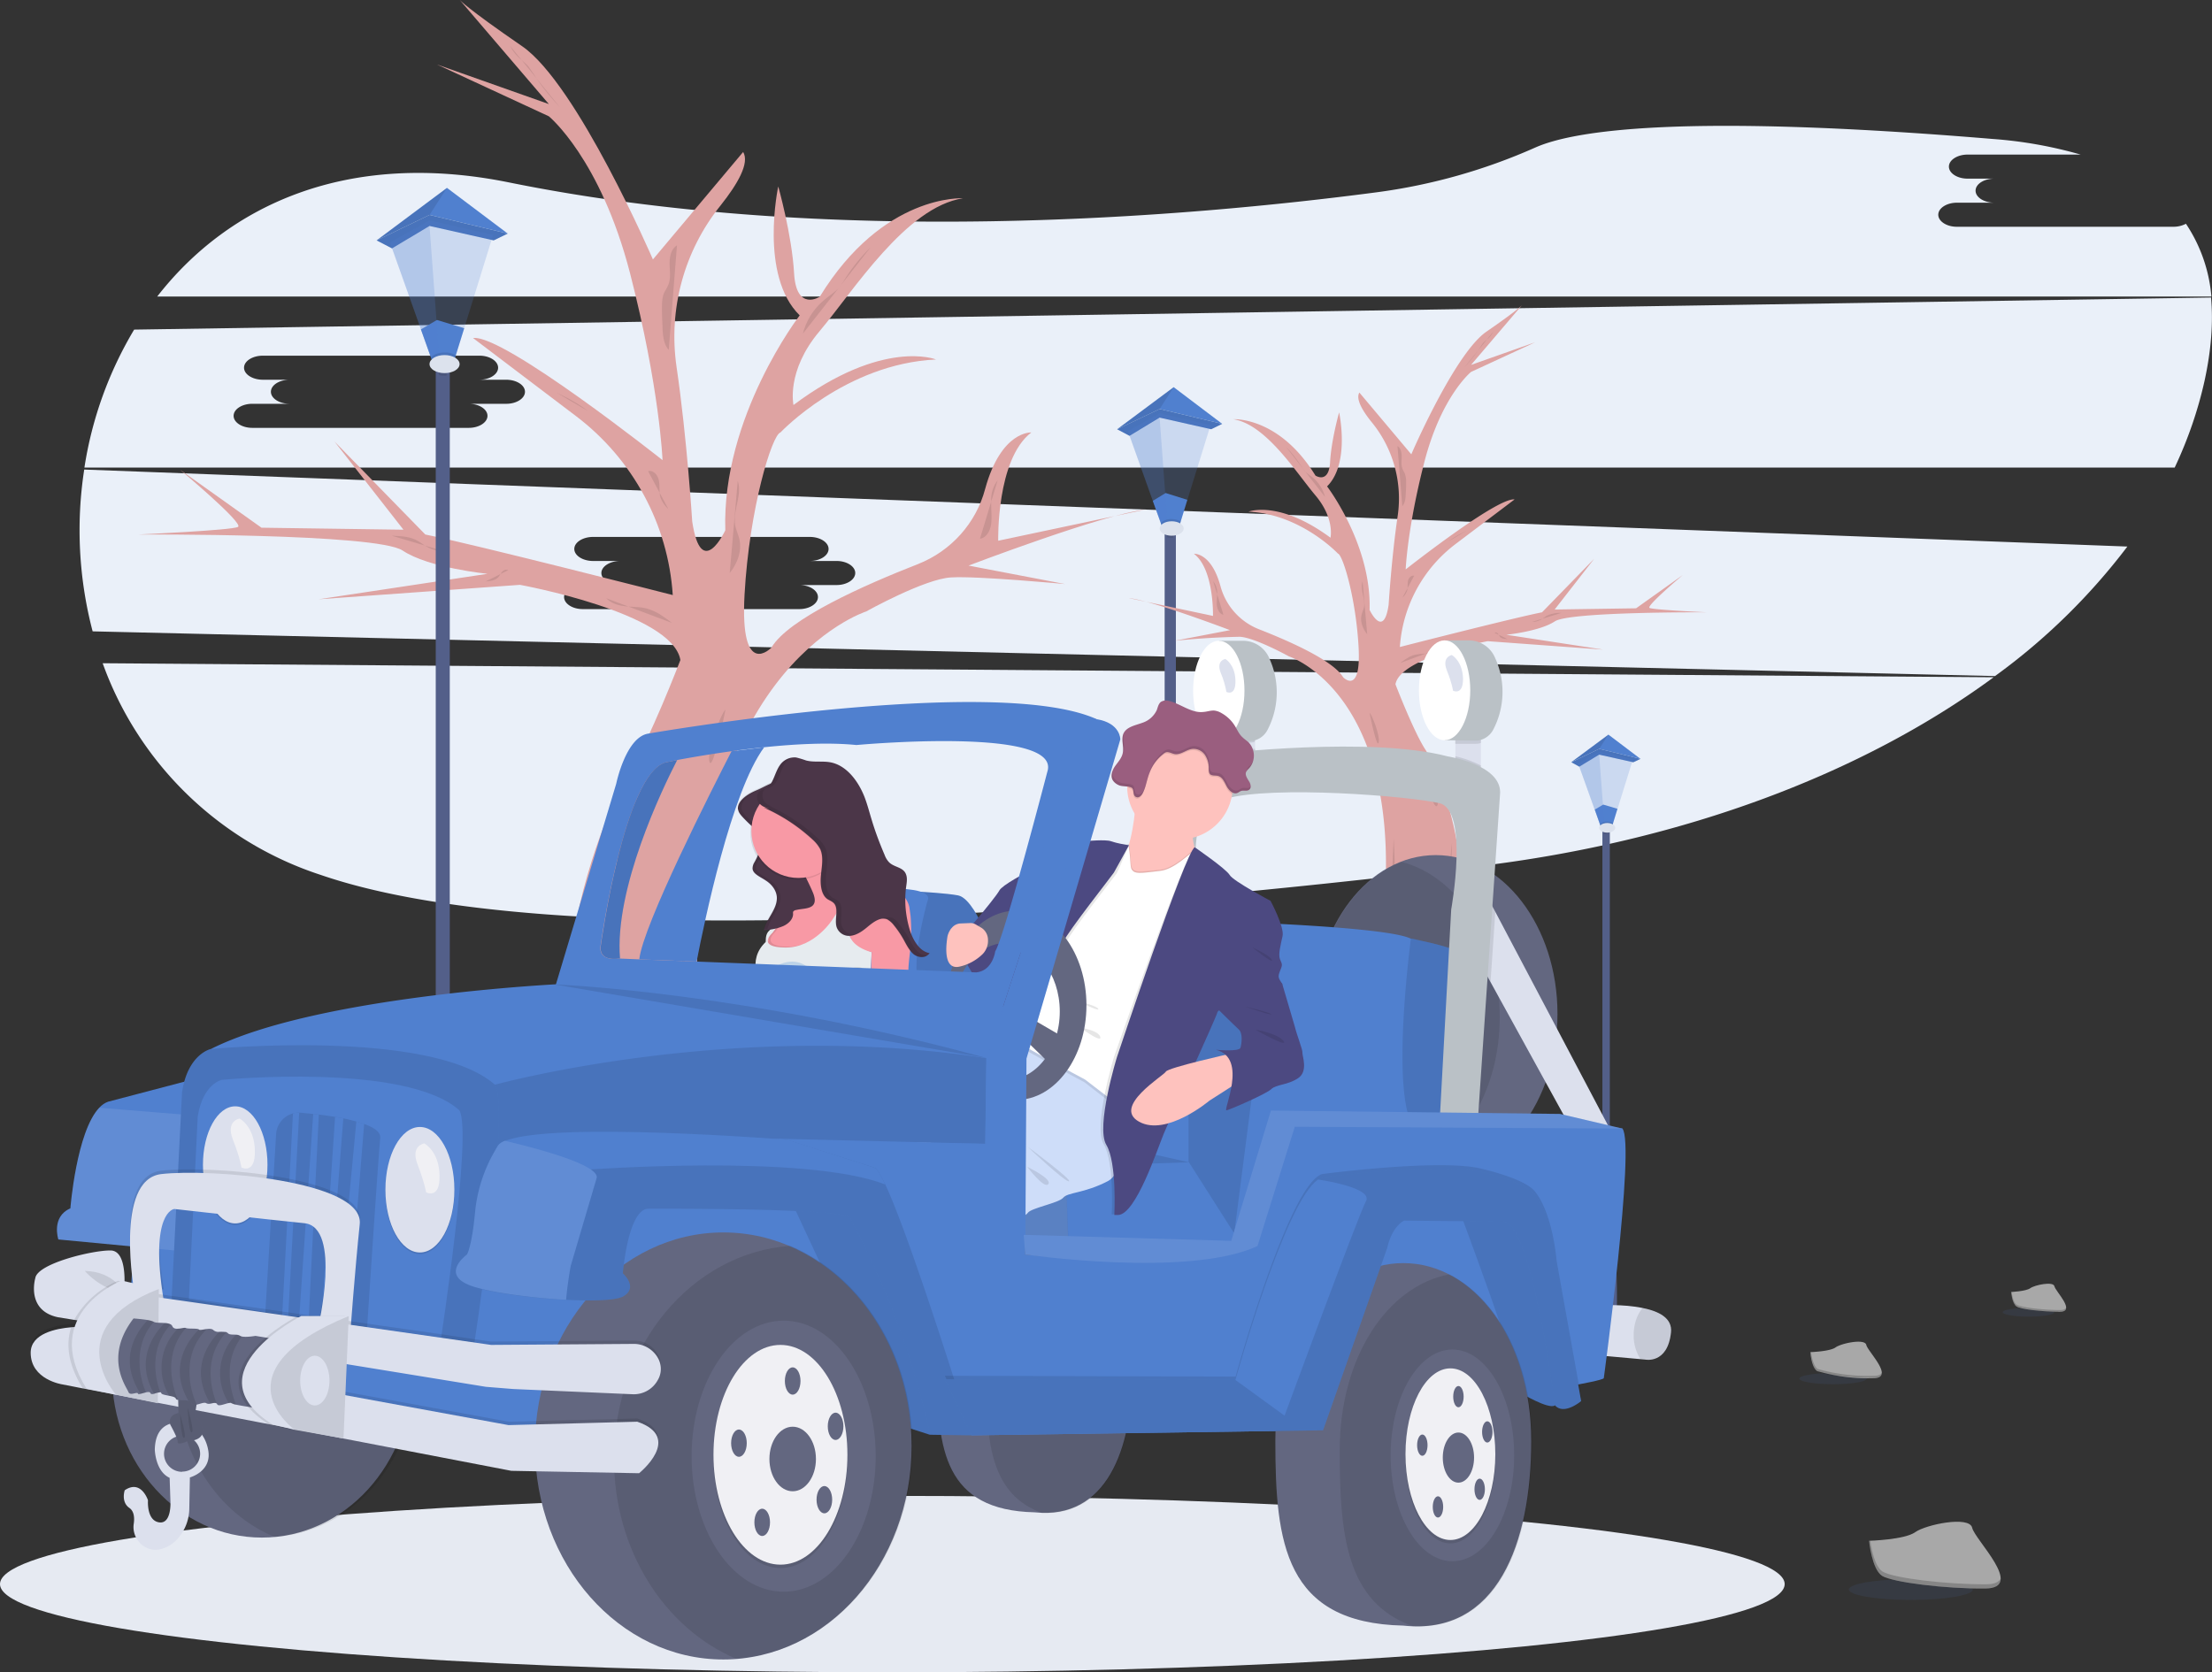 <!--Generator: Adobe Illustrator 16.0.0, SVG Export Plug-In . SVG Version: 6.00 Build 0)--><svg version="1.1" xmlns="http://www.w3.org/2000/svg" x="0" y="0" width="1103.1" height="834.1" viewBox="1023.2 770.6 1103.1 834.1" xml:space="preserve"><rect x="1023.2" y="770.6" width="1103.1" height="834.1" fill="#333333" stroke="none"/><path fill="#EAF0F9" d="M1074.4 1101.4a172.3 172.3 0 0 0 108.8 105.6c117 40.2 380.8 19.5 577.7-4.4 102-12.3 191.4-46.3 256.5-94.2l-943-7zM2107 883.7h-108c-5 0-9.2-2.7-9.2-6s4.2-6 9.3-6h18.7c-5.2 0-9.4-2.7-9.4-6s4.2-6 9.4-6h-13.4c-5.1 0-9.3-2.7-9.3-6s4.2-6 9.3-6h56.4a215 215 0 0 0-44-7.8c-153.8-12.8-208.7-4.3-228 4.3a287 287 0 0 1-79 22.3c-95 12.5-272.4 27.7-433.2-5-80-16.1-139.4 11.2-175 57H2126a76.9 76.9 0 0 0-12.7-36.3c-1.9 1-4 1.5-6.1 1.5zM1065.2 1004.8a198.5 198.5 0 0 0 4.2 80.7l948.7 22.3a314.2 314.2 0 0 0 66-64.6l-1018.9-38.4zm375.3 57.6h-18.7c5.1 0 9.3 2.7 9.3 6s-4.2 6-9.3 6h-108c-5.1 0-9.3-2.7-9.3-6s4.2-6 9.3-6h18.7c-5.1 0-9.4-2.7-9.4-6s4.3-6 9.4-6H1319c-5.2 0-9.4-2.7-9.4-6s4.2-6 9.4-6h108c5.2 0 9.4 2.7 9.4 6s-4.2 6-9.4 6h13.4c5.1 0 9.3 2.7 9.3 6s-4.2 6-9.3 6zM2126 919L1090.1 935a190.4 190.4 0 0 0-24.8 68.8h1042.4c6.6-14 11.7-28.7 15-43.8 3.1-14.4 4.3-28.3 3.1-41.2zm-850.3 53H1257c5.1 0 9.3 2.7 9.3 6s-4.2 6-9.3 6h-108c-5.1 0-9.3-2.7-9.3-6s4.2-6 9.3-6h18.7c-5.2 0-9.4-2.7-9.4-6s4.2-6 9.4-6h-13.4c-5.2 0-9.4-2.7-9.4-6s4.2-6 9.4-6h108c5.1 0 9.3 2.7 9.3 6s-4.2 6-9.3 6h13.3c5.2 0 9.4 2.7 9.4 6s-4.2 6-9.3 6z"/><path fill="#535F89" d="M1604 1034.2h5.6v307.1h-5.6z"/><path fill="#535F89" d="M1614.8 1398.7c-5.2 4-12.6 4-17.8 0-2.5-16.5 3.8-48.8 5.3-56l.3-1.5h7.2c.5.5.9 1 1.1 1.7 5 10.5 4 55.8 4 55.8z"/><path opacity=".1" d="M1608.3 1334.6v6.6h-3v-6.6a8.7 8.7 0 0 1 3 0zM1610.9 1342.9c-1.3.7-2.7 1-4.1 1-1.6 0-3.1-.4-4.5-1.2l.3-1.4h7.2c.5.4.8 1 1 1.6z"/><ellipse fill="#DCE2ED" cx="1606.8" cy="1339.2" rx="6" ry="3.6"/><path fill="#5080CF" d="M1580.3 984.7l21.2-10.1 31.2 7.4-24.2-18.3z"/><path fill="#5080CF" d="M1586.5 988l-6.2-3.3 21.2-10.1 31.2 7.4-5.5 2.7-25.7-5.8z"/><path opacity=".1" d="M1586.5 988l-6.2-3.3 21.2-10.1 31.2 7.4-5.5 2.7-25.7-5.8z"/><path opacity=".2" fill="#5080CF" d="M1585.7 985.6l17 47.7h8.5l15.7-50.7-25.4-5.9z"/><path fill="#5080CF" d="M1615.3 1019.9l-3.3 10.8-.8 2.6h-8.5l-.6-1.8-4-11.1 6.4-3.9z"/><path opacity=".2" fill="#5080CF" d="M1601.5 979l4 54.3h-2.8l-16.2-45.3z"/><path opacity=".1" d="M1608.5 963.7l-7 10.9-21.2 10.1zM1612 1030.7l-.8 2.6h-8.5l-.6-1.8a7 7 0 0 1 5.4-2c1.6 0 3.1.4 4.5 1.2zM1608.3 1034.2v4.6h-.8c-.7 0-1.5 0-2.2-.2v-4.4h3z"/><ellipse fill="#DCE2ED" cx="1607.5" cy="1034.2" rx="6" ry="3.6"/><path fill="#535F89" d="M1822.3 1183.5h3.7v203h-3.7zM1829.5 1424.5a9.6 9.6 0 0 1-11.8 0c-1.6-10.9 2.6-32.2 3.5-37l.2-1h4.8l.7 1c3.3 7 2.6 37 2.6 37z"/><path opacity=".1" d="M1825.2 1382.1v4.4h-2v-4.4h2z"/><path opacity=".1" d="M1826.9 1387.6c-.8.4-1.8.6-2.7.6-1 0-2-.2-3-.8l.2-1h4.8l.7 1.2z"/><ellipse fill="#DCE2ED" cx="1824.2" cy="1385.2" rx="4" ry="2.4"/><path fill="#5080CF" d="M1806.7 1150.8l14-6.7 20.6 5-16-12.1z"/><path fill="#5080CF" d="M1810.8 1153l-4-2.2 13.9-6.7 20.6 5-3.6 1.7-17-3.8z"/><path opacity=".1" d="M1810.8 1153l-4-2.2 13.9-6.7 20.6 5-3.6 1.7-17-3.8z"/><path opacity=".2" fill="#5080CF" d="M1810.2 1151.4l11.3 31.5h5.6l10.4-33.5-16.8-3.9z"/><path fill="#5080CF" d="M1829.8 1174l-2.2 7.2-.5 1.7h-5.6l-.4-1.1-2.6-7.4 4.2-2.5z"/><path opacity=".2" fill="#5080CF" d="M1820.7 1147l2.7 36h-1.9l-10.7-30z"/><path opacity=".1" d="M1825.3 1137l-4.6 7.1-14 6.7zM1827.6 1181.2l-.5 1.7h-5.6l-.4-1.1c1-1 2.2-1.5 3.6-1.4 1 0 2 .3 3 .8zM1825.2 1183.5v3h-2v-3h2z"/><ellipse fill="#DCE2ED" cx="1824.7" cy="1183.5" rx="4" ry="2.4"/><ellipse fill="#E6EAF2" cx="1468.2" cy="1560.7" rx="445" ry="44"/><path fill="#DEA3A2" d="M1470 1458.3s-89.1-3.8-98.5-178.4c-9.4-174.7 83.6-204.3 83.6-204.3s29.4-16.4 42.5-17c13-.8 56.7 3.3 56.7 3.3l-48.1-9.2s67.7-25.8 88-27.9l-73.2 15.5s-1-40.6 16.5-54c0 0-15-1-23 28.1-4.5 17.1-17 31-33.4 37.5-27.1 10.6-64.7 27.3-73.2 41.7 0 0-15.8 16.5-13.4-26.5 2.4-43 13.7-79.7 17.9-80.8 0 0 32.3-34.3 77.6-36.4 0 0-26.4-10.7-71.1 22.7 0 0-3.8-16.9 13-36.8 16.9-20 43-61.9 71.5-66.3 0 0-39.8-2.4-71.4 49.1 0 0-11.7 7.6-12.8-11.7s-7.9-43.3-7.9-43.3-9.6 44.4 10.7 64.3c0 0-38.9 50.5-37.1 107.2 0 0-12 25.8-16.5-4.4 0 0-2.6-41.7-7.8-77-4.2-28.8 3.7-58 22-80.7 8.5-10.7 14.5-21.1 11.2-26.6l-45 53.6s-37.8-87.6-65.3-106.4c-27.5-18.9-31-23-31-23l44.4 51.9-55.7-19.7 55.7 25.8s25.7 21 40.5 78.3c14.8 57.4 16.2 93.2 16.2 93.2s-79.4-63-94.5-60.9l51.3 38.9c28.3 21.4 46 54 48.3 89.3 0 0-99.3-25.4-123.4-30.2l-45.3-46.4 34.4 44-70.8-1-40.6-28.9s32 26.8 28.9 28.5-49.9 3.8-49.9 3.8 119-.7 132 8 42.3 11.6 42.3 11.6l-84.2 12.7 100.4-7.2s76 13.8 80 37.5c0 0-15.4 40.3-25.7 56.3-8.6 13.3-25.8 56.4-29.2 94.2-3.5 37.8-8.3 95.9 4.8 131.3 13 35.4 17.8 55.7 11.3 66.3-6.5 10.7-12.7 24.4 8.6 27.2 21.3 2.7 114.8-1.4 114.8-1.4s28.5 5.6 23-15.4z"/><path opacity=".1" d="M1420.1 1439.5c-9.3-4.8-20-6-30.3-3.8a182.7 182.7 0 0 1-46.7 1.4M1364.1 1233.7s-4.2 67.2 3.3 80.4l-3.3-80.4zM1348.4 1314.1s5.5 63 9.3 75.3-9.3-75.3-9.3-75.3zM1343.1 1159.4c-3.9 1.5-20.4 35-17.1 45 3.3 10 17.1-45 17.1-45zM1385 1124.6c-1.7.8-9.4 20.1-8 25.9 1.6 5.7 8-26 8-26zM1313.4 1237.4c1.9 19.5 3 32.3 1.7 47.9-1 12.1-.8 24.3.5 36.4M1520.7 1010.2a15.6 15.6 0 0 0-3.2 10c-.1 3.5.3 7 .1 10.5-.2 3.7-2 8.1-5.7 8.6M1457.3 894a89.4 89.4 0 0 0-12.5 15.4c-1 1.7-2.2 3.4-3.5 5-2 2.1-4.6 3.7-6.8 5.6a32.1 32.1 0 0 0-10.9 17M1277.6 793.5c1.1 2.2 2.6 4.2 4.4 5.9 1.6 1.5 3.3 2.7 4.8 4.4l3 4.4c3.6 5.8 8.1 11 12.7 16M1360.8 893c-3 1.8-3.7 5.7-3.7 9.2.1 3.5.7 7.2-.6 10.4-.6 1.5-1.5 2.8-2.2 4.2-1 2.6-1 5.4-1 8.1 0 3.2.2 6.3.3 9.5.2 3.8.6 8 3.1 10.7"/><path fill="none" d="M1335.9 991.6a41 41 0 0 1 7.7 5.3c2.4 2 4 4.9 4.5 8 .2 1.3 0 2.7.4 4 .5 1.8 1.4 3.4 2.6 4.8 2 2.6 4.2 5 6.5 7.2"/><path opacity=".1" d="M1358.3 1081.3c-2-1.6-4-3-6.2-4.4-2-1.2-4.1-2.1-6.4-2.8-3.4-.9-7-.7-10.5-1.1-3.6-.4-7.2-1.4-9.6-4M1218.6 1037.8c4.2.2 8.5.3 12.2 2.2 2 1 3.6 2.4 5.5 3.4 2.4 1.4 5 2 7.8 2M1276.6 1055c-1-.6-2.3 0-3 .8-.8.9-1.2 2-2 2.8-1.5 1.6-4 1.8-6.2 2M1300.5 966.3l4 2a71 71 0 0 1 11.9 7.3M1346.4 1005.6c2.7-.7 5 2.2 5.4 4.8.5 2.7 0 5.5.7 8.1.8 2.3 2.2 4.3 4 6M1391.1 1010.5c2.4 7.1-2.7 15-1.2 22.4.5 2.3 1.5 4.4 2 6.6 1.4 5.9-1 12.2-4.8 16.9"/><path fill="#535F89" d="M1240.5 952.2h7v383.3h-7zM1254 1407.2c-6.5 5-15.7 5-22.2 0-3.1-20.5 4.8-60.8 6.6-69.9l.4-1.8h9c.5.6 1 1.3 1.3 2 6.2 13.2 5 69.7 5 69.7z"/><path opacity=".1" d="M1245.9 1327.2v8.3h-3.8v-8.3a10.9 10.9 0 0 1 3.8 0zM1249.1 1337.6c-1.6.8-3.3 1.2-5.1 1.2-2 0-4-.5-5.6-1.5l.4-1.8h9c.5.6 1 1.3 1.3 2z"/><ellipse fill="#DCE2ED" cx="1244" cy="1332.9" rx="7.5" ry="4.5"/><path fill="#5080CF" d="M1211 890.5l26.4-12.7 39 9.3-30.3-22.8z"/><path fill="#5080CF" d="M1218.7 894.5l-7.7-4 26.4-12.7 39 9.3-7 3.4-32-7.2z"/><path opacity=".1" d="M1218.7 894.5l-7.7-4 26.4-12.7 39 9.3-7 3.4-32-7.2z"/><path opacity=".2" fill="#5080CF" d="M1217.7 891.5l21.2 59.6h10.6l19.6-63.3-31.7-7.3z"/><path fill="#5080CF" d="M1254.7 934.3l-4.2 13.5-1 3.3h-10.6l-.8-2.2-5-14 8-4.7z"/><path opacity=".2" fill="#5080CF" d="M1237.4 883.3l5 67.8h-3.5l-20.2-56.6z"/><path opacity=".1" d="M1246.1 864.3l-8.7 13.5-26.4 12.7zM1250.5 947.8l-1 3.3h-10.6l-.8-2.2c1.2-1.5 3.8-2.5 6.8-2.5 2-.1 4 .4 5.6 1.4zM1245.9 952.2v5.8h-1c-1 0-1.9 0-2.8-.3v-5.5h3.8z"/><ellipse fill="#DCE2ED" cx="1244.9" cy="952.2" rx="7.5" ry="4.5"/><ellipse opacity=".1" fill="#5080CF" cx="1937.3" cy="1458.2" rx="16.8" ry="2.8"/><path fill="#A8A8A8" d="M1926 1445s9.6-.3 12.5-2.3c2.8-2.1 14.7-4.6 15.4-1.3s14.4 16.5 3.6 16.6a91.4 91.4 0 0 1-28-3.5c-3-1.8-3.5-9.5-3.5-9.5z"/><path opacity=".2" d="M1957.7 1456.8a91 91 0 0 1-28-3.4c-2.2-1.4-3-6.2-3.4-8.4h-.3s.6 7.7 3.5 9.5 17.2 3.5 28 3.4c3.2 0 4.3-1.1 4.2-2.7-.5 1-1.7 1.6-4 1.6z"/><ellipse opacity=".1" fill="#5080CF" cx="2034.8" cy="1425.1" rx="12.9" ry="2.2"/><path fill="#A8A8A8" d="M2026.1 1415s7.4-.3 9.6-1.9 11.4-3.5 12-1c.5 2.6 11 12.7 2.7 12.8-8.4 0-19.4-1.3-21.6-2.7s-2.7-7.3-2.7-7.3z"/><path opacity=".2" d="M2050.5 1424c-8.3 0-19.3-1.3-21.5-2.6-1.7-1-2.4-4.8-2.6-6.5h-.3s.5 6 2.7 7.3a70.5 70.5 0 0 0 21.6 2.7c2.4 0 3.2-.9 3.2-2.2-.4.8-1.3 1.3-3 1.3z"/><ellipse opacity=".1" fill="#5080CF" cx="1976.1" cy="1563.4" rx="30.9" ry="5.2"/><path fill="#A8A8A8" d="M1955.3 1539.1s17.7-.5 23-4.3c5.3-3.8 27-8.3 28.4-2.2 1.3 6 26.5 30.1 6.6 30.3-20 .2-46.2-3.1-51.5-6.3-5.2-3.3-6.5-17.5-6.5-17.5z"/><path opacity=".2" d="M2013.6 1560.8c-19.9.1-46.2-3.1-51.5-6.3-4-2.5-5.6-11.3-6.2-15.4h-.6s1.2 14.2 6.5 17.5c5.4 3.2 31.6 6.5 51.5 6.3 5.8 0 7.8-2 7.7-5.1-.9 1.8-3 3-7.4 3z"/><path fill="#DEA3A2" d="M1657.3 1317.8s51.3-2.2 56.7-102.5c5.3-100.3-48-117.3-48-117.3s-17-9.4-24.5-9.8a406 406 0 0 0-32.5 2l27.6-5.3s-38.9-14.8-50.5-16l42 8.9s.6-23.3-9.5-31c0 0 8.6-.7 13.2 16a32 32 0 0 0 19.1 21.6c15.6 6.1 37.2 15.7 42.1 24 0 0 9.1 9.4 7.7-15.3-1.4-24.6-7.9-45.8-10.3-46.4 0 0-18.5-19.7-44.6-20.9 0 0 15.2-6 40.9 13 0 0 2.2-9.6-7.5-21.1s-24.7-35.5-41-38c0 0 22.8-1.5 41 28.1 0 0 6.7 4.4 7.3-6.7.6-11 4.5-24.8 4.5-24.8s5.6 25.4-6 36.9c0 0 22.2 29 21.2 61.6 0 0 7 14.8 9.5-2.6 0 0 1.5-24 4.5-44.2a60.1 60.1 0 0 0-12.6-46.4c-5-6.1-8.4-12-6.5-15.2l25.9 30.8s21.7-50.4 37.5-61.2c15.8-10.9 17.7-13.2 17.7-13.2l-25.4 29.8 32-11.3-32 14.8s-14.8 12-23.3 45-9.3 53.5-9.3 53.5 45.6-36 54.3-34.9L1749 1042a70.3 70.3 0 0 0-27.7 51.3s57-14.6 70.9-17.3l26-26.7-19.7 25.3 40.6-.6 23.3-16.6s-18.3 15.4-16.6 16.4 28.6 2.2 28.6 2.2-68.3-.4-75.8 4.5c-7.5 5-24.2 6.7-24.2 6.7l48.3 7.4-57.6-4.2s-43.6 8-46 21.5c0 0 8.9 23.2 14.8 32.4 5 7.6 14.8 32.4 16.8 54.1s4.7 55-2.8 75.4c-7.5 20.3-10.2 32-6.5 38.1s7.3 14-5 15.6-65.9-.8-65.9-.8-16.3 3.2-13.2-8.9z"/><path opacity=".1" d="M1686 1307a25.8 25.8 0 0 1 17.4-2.1c10 2.1 25.5 1 26.9.7M1718.2 1188.8s2.4 38.6-2 46.2l2-46.2zM1727.2 1235s-3.1 36.2-5.3 43.2 5.3-43.2 5.3-43.2zM1730.3 1146.2c2.2.8 11.7 20 9.8 25.8s-9.8-25.8-9.8-25.8zM1706.2 1126.2c1 .4 5.4 11.5 4.5 14.8-.9 3.3-4.5-14.8-4.5-14.8zM1747.3 1191a146.7 146.7 0 0 0-1 27.5c.6 7 .5 14-.3 20.9M1628.2 1060.5a9 9 0 0 1 2 5.7c0 2-.3 4-.2 6 .2 2 1.2 4.7 3.3 5M1664.7 993.7c2.7 2.7 5 5.7 7.1 8.9l2 2.9a33 33 0 0 0 4 3.2c3 2.5 5.2 6 6.2 9.8M1767.9 936a13 13 0 0 1-2.5 3.4c-1 .8-2 1.6-2.8 2.5l-1.7 2.6a69.6 69.6 0 0 1-7.3 9.2M1720.1 993.1c1.7 1 2.1 3.3 2.1 5.3s-.4 4.1.4 6c.3.9.9 1.6 1.2 2.5.5 1.5.7 3 .6 4.6 0 1.8 0 3.7-.2 5.5 0 2.2-.3 4.5-1.7 6.1"/><path fill="none" d="M1734.4 1049.7c-1.6.9-3 1.9-4.4 3a8 8 0 0 0-2.6 4.7c-.1.7 0 1.5-.2 2.2-.3 1-.8 2-1.5 2.8a37.7 37.7 0 0 1-3.8 4.2"/><path opacity=".1" d="M1721.5 1101.3a28 28 0 0 1 3.6-2.5c1.1-.7 2.4-1.3 3.7-1.6 2-.4 4-.6 6-.6s4-.9 5.5-2.3M1801.8 1076.3a16 16 0 0 0-7 1.3c-1 .5-2 1.4-3 2-1.5.8-3 1.2-4.6 1.2M1768.5 1086.2c.6-.3 1.3-.1 1.7.4l1.1 1.7c.9.9 2.3 1 3.6 1M1754.7 1035.2l-2.3 1.2a41 41 0 0 0-6.8 4.2M1728.4 1057.8c-1.6-.4-2.9 1.3-3.1 2.8s0 3.1-.4 4.6a8.7 8.7 0 0 1-2.3 3.5M1702.7 1060.6c-1.4 4.1 1.5 8.6.7 12.9-.3 1.3-.9 2.5-1.2 3.8-.8 3.3.6 7 2.8 9.6"/><path fill="#5080CF" d="M1404.3 1143.3c-16.4 22.1-29.9 87.3-33.7 106.9l-28.6-1.1c1.8-17 36.4-85.1 46-103.8l16.3-2z"/><path fill="#DCE0ED" d="M1749 1135.4h12.7v17.9H1749z"/><path opacity=".1" d="M1761.7 1135.4v5.8c-1 .3-1.9.4-2.8.4h-10v-6.2h12.8z"/><path fill="#BAC1C6" d="M1743.6 1090h12c5.9 0 11.1 3.5 13.3 9a40.6 40.6 0 0 1-1.3 36c-1.8 3-5 5-8.7 5l-15.2-.2v-49.9z"/><ellipse fill="#FFF" cx="1743.6" cy="1114.9" rx="12.8" ry="24.9"/><path fill="#DCE0ED" d="M1636.4 1135.6h12.7v15.6h-12.7z"/><path opacity=".1" d="M1649 1135.6v5c-.8.3-1.8.4-2.7.4h-10v-5.3h12.8z"/><path fill="#BAC1C6" d="M1631 1090.2h12c5.9 0 11.1 3.5 13.3 9a40.5 40.5 0 0 1-1.3 36c-1.8 3-5 5-8.7 5l-15.2-.2v-49.8z"/><ellipse fill="#FFF" cx="1631" cy="1115.1" rx="12.8" ry="24.9"/><path fill="#DCE0ED" d="M1634.2 1099.3s-4.7.7-2.2 7c1.3 3 2.2 6.2 2.8 9.4 0 0 4.7 2.5 4.5-5.7-.2-8-5-10.7-5-10.7z"/><ellipse fill="#636780" cx="1153.8" cy="1455.5" rx="74.8" ry="82"/><path opacity=".1" d="M1181.9 1378.6c-39.2 2.7-70.2 38.3-70.2 81.9 0 35 20.2 65 48.5 76.7 39.1-2.6 70.1-38.3 70.1-81.8 0-35.1-20.1-65-48.4-76.8z"/><ellipse fill="#636780" cx="1739.2" cy="1276.3" rx="60.7" ry="79.2"/><path opacity=".1" d="M1722.2 1200.5c-25.2 9.7-43.5 40-43.5 76 0 38.4 21 70.4 48.8 77.6 25.2-9.7 43.6-40 43.6-76 0-38.4-21-70.4-48.9-77.6z"/><path fill="#5080CF" d="M1511.2 1259.4l1.1-28.7s-5.6-12.4-11.3-13.5-18.6-1.8-18.6-1.8-10.1 41.2-3.3 53.6 32-9.6 32-9.6z"/><path opacity=".1" d="M1511.2 1259.4l1.1-28.7s-5.6-12.4-11.3-13.5-18.6-1.8-18.6-1.8-10.1 41.2-3.3 53.6 32-9.6 32-9.6z"/><path fill="#5080CF" d="M1407.2 1256.3s-3.5-39.8 18.4-40.5l8.5-.4c15.1-1.5 56.5-4.7 51.6 4.7 0 0-9.9 34.7-3.1 43.4l-75.4-7.2zM1717.5 1330.2l29.4.9s5-54.1 6.7-58.3c1.7-4.3 2.6-24.6-3-27.5-5.4-3-23.8-6.6-23.8-6.6l-13.5 30.9-1 27.9 5.2 32.7z"/><path opacity=".1" d="M1717.5 1330.2l29.4.9s5-54.1 6.7-58.3c1.7-4.3 2.6-24.6-3-27.5-5.4-3-23.8-6.6-23.8-6.6l-13.5 30.9-1 27.9 5.2 32.7z"/><path fill="#5080CF" d="M1646.5 1240.4l-.1-6a3.5 3.5 0 0 1 3.6-3.5c14.6.6 67.5 3.1 76.8 7.9 0 0-10.1 75.4 1 93.4l-3.7 60.4-129.8-9.7 52.2-142.5z"/><path opacity=".1" d="M1636.4 1145.2c3.6-.4 7.9-.8 12.7-1.1v7.2h-12.7v-6.1zM1761.7 1152.4v.9H1749v-5.5a54 54 0 0 1 12.7 4.6z"/><linearGradient id="a" gradientUnits="userSpaceOnUse" x1="1392.8" y1="-562.1" x2="1392.8" y2="-421.8" gradientTransform="matrix(1 0 0 -1 -23.5 792.6)"><stop offset="0" stop-color="gray" stop-opacity=".3"/><stop offset=".5" stop-color="gray" stop-opacity=".1"/><stop offset="1" stop-color="gray" stop-opacity=".1"/></linearGradient><path fill="url(#a)" d="M1404.3 1240.8c0-.3.2-.6.5-.8.2-.1.5-.1.8 0v.4l-1.8 1.9.5-1.5zm45.9-13.5v-.2a44.4 44.4 0 0 1 0 .2zm6.8-13zm-178.7 140c5.1.2 9.4.1 9.4.1-1 .4-5 .2-9.4-.1zm9.4.1c.2-.1 2-1.2 6.4-.8 0 0-4.3-.2-6.4.8zm170.8-77l1.8-32s-.6 16.4-.4 23.5c0 3-.4 5.8-1.4 8.6z"/><path fill="#F899A5" d="M1352 1338.8l-1.2 3.7c-1.1 3.4-2.7 8-3.3 8.4s-4.8.7-9.4 1c-7.2.4-14.3-1.8-20-6.3l5-3.8c2.6-2 5.3-4.3 5.9-5.5a27 27 0 0 1 7.8-5.7l2-1.1 13.3 9.3z"/><path fill="#F3B4B4" d="M1346.4 1352.9s-46.7-2.2-49.5-2.8-3.4-3.9-3.4-3.9c-.9-2.2 4-1.7 4-1.7l11.2 1.7c4.2.5 8.1.9 9 .5 2.1-1 6.3-.5 6.3-.5-2.4-7.9-9.6-9.7-12.6-10.2l.1-.2 2.7-2c9.5.4 14.6 13.6 14.6 13.6 1.1.3 12.6 3.9 15 4.2 2.3.4 2.6 1.3 2.6 1.3z"/><path fill="#F899A5" d="M1322 1357c-.2.6-1 1-2.3 1.2h-2.2a49.5 49.5 0 0 1-15-3.6h-.2c-1.6-.5-3.2-.8-4.8-1-4.3-.5-6 .6-6.3.8l-9-.1c-3.7-.1-7.5-.5-11.2-1.2l-1.5-.4c-.9-.2-1.7-.6-2.5-1-5.1-3.1 12.2-5.2 12.2-5.2a9 9 0 0 0 5.3-2.5l.2-.2.4-.5a24 24 0 0 1 2.1-1.6l.7-.4c3.4-2.4 8-4.9 8-4.9a19.7 19.7 0 0 0 9.9-6.3l9.6-2.5 6.6 15.9a122.8 122.8 0 0 0 0 13.6z"/><path opacity=".1" d="M1319.7 1358.2h-2.2a49.5 49.5 0 0 1-15-3.6h-.2c-1.6-.5-3.2-.8-4.8-1-4.3-.5-6 .6-6.3.8l-9-.1c-3.7-.1-7.5-.5-11.2-1.2l-1.5-.4h2c.4 0 6 .7 11.2 1.1 4.2.3 8.1.5 9 .1 2-1 6.2-.8 6.2-.8-2.7-7.7-10-9.3-13-9.6l.1-.2 2.6-2h.2c9.4.1 15 12.8 15 12.8 1.1.3 12.8 3.4 15 3.6.7 0 1.3.2 1.9.5z"/><path fill="#F3B4B4" d="M1320.2 1359.4s-46.8-.2-49.6-.7c-2.8-.4-3.5-3.7-3.5-3.7-1-2.1 3.8-1.9 3.8-1.9.5 0 6 .8 11.3 1.2 4.1.3 8.1.5 9 .1 2-1 6.2-.8 6.2-.8-2.7-7.7-10-9.3-13-9.6l.1-.2a17 17 0 0 1 2.6-2c9.6 0 15.2 12.8 15.2 12.8 1.1.3 12.8 3.4 15 3.6 2.5.2 2.9 1.2 2.9 1.2z"/><path opacity=".1" d="M1352 1338.8l-1.2 3.7c-.2-.2-9.5-6.3-13-10.4-.4-.4-.7-1-1-1.5l2-1 13.3 9.2z"/><path fill="#BDD3E8" d="M1379 1318.5l-1.7 5.3-15.9 8.7s-4.3 3-5 4.5c-.5 1-1.4 1.7-2.5 2l-2.2 3s-9.4-6.2-13-10.3c-1-1.2-1.6-2.3-1.1-2.9 2-2.5 14.5-11.5 14.5-11.5s7.7-10 8-9.8c.3.2 4.1-3.5 6.4-5.6l1.5-1.4 11 18z"/><path fill="#F899A5" d="M1454.8 1210.4l-15.5 27.3-5.6 10.9-30.3-4.4.7-1.5 2.5-5.4 1.2-2.4.2-.3 3.3-6.1.2-.3 2.5-3.4 4.9-7c.5 0 1 0 1.6-.3.8-.5 1.5-1.2 1.8-2.1 1.7-4.3-1.5-12.5-1.5-12.5s11.5-28 15.5-12.6a29.3 29.3 0 0 0 18.5 20z"/><path fill="#BDD3E8" d="M1402.8 1304.5v2.6s10 9.6 8.7 17.4a47.2 47.2 0 0 0 1.5 17.5l10-.7-1.5-35.6-18.7-1.2z"/><path opacity=".1" d="M1423 1341.3l-10 .7s-2.8-9.7-1.5-17.5c1.3-7.8-8.7-17.4-8.7-17.4v-2.6l18.7 1.2.1 2.3 1.4 33.3zM1367.3 1303.5a84 84 0 0 0-8.8 9.5c-3.5 4.7-9.6 11.5-9.6 11.5l-7.2 4.3-3 2.9c-1-1.3-1.6-2.3-1.1-3 2-2.4 14.6-11.4 14.6-11.4s7.6-10 8-9.8 4-3.5 6.3-5.6l.8 1.6zM1322.1 1345.7l-.8.8s-.2 4.7-3.9-6.4-12.8-8.4-12.8-8.4v-.2c0-.3.5-.8 1.2-1.4l9.6-2.5 6.6 16 .1 2z"/><path fill="#BDD3E8" d="M1356 1282.9l-5.6.1-3.8 5.5s-6.4 6.7-8.3 8.4a130 130 0 0 0-17.8 19.4s-3.2 1.6-3.2 3.2-6.2 6.3-6.2 6.3-6.5 4.5-5.6 5c0 0 9.1-2.6 12.8 8.4s3.8 6.4 3.8 6.4c.7-.7 1.4-1.3 2.3-1.8.8-.3 5-6.3 6.3-6.5 1-.2 1.9-.6 2.6-1.2l7.5-7.3 7.3-4.3s6-6.8 9.5-11.5c2.7-3.4 5.7-6.6 8.8-9.5l-10.4-20.6z"/><path opacity=".1" d="M1328 1318.5s10 4.8 9.6 5.9-9.6-6-9.6-6zM1336 1317.3s.7 4.4 4.7 4.2c4-.2-4.8-4.2-4.8-4.2zM1322 1329.6s.6 2.5 4.3 3c3.6.4-4.3-3-4.3-3zM1359.5 1318.5s4.8 2 5.3 4.8c.4 2.7-5.3-4.8-5.3-4.8zM1347.5 1328.8a27 27 0 0 1 7.2 7.5c-.1.7-7.2-7.5-7.2-7.5zM1356.1 1324.5c1.2-.4 2.5-.2 3.4.7 1.3 1.4-3.4-.7-3.4-.7z"/><path fill="#F899A5" d="M1391.8 1276.4s-18.8-6.1-17.3 0 17.3 9.5 17.3 9.5v-9.5z"/><path opacity=".1" d="M1454.8 1210.4l-15.5 27.3-5.6 10.9-30.3-4.4.7-1.5c.7-1 1.5-1.9 2.4-2.7l.1-2.7c.2-1 .7-2 1.4-2.7l.1-.2c1.4-1.2 2.8-4.4 3.4-6.2l.4-1.1 2-2.3 6.5-7.3 1.9-2.1 1.7-2-6.2 8.8s-3 5.3-3 6c-.2.7-5 7.2-5 7.2s-8.3 7.2 6.4 7.4c14.7.1 23.7-14.2 23.7-14.2l12.4-19.3c.8.4 1.7.8 2.5 1zM1421.6 1308l-5.8-.4-13-1v-2l18.7 1z"/><path fill="#E6EBEF" d="M1452.3 1207.8s2.6 3 5.3 3c0 0-4.9 5.2-6.7 10.2 0 0-8.2 14-2.3 18.7s9.3 5.8 9.3 5.8l-1.8 32s4.4 22 6 23.6 1.2 5.3 1.2 5.3-1 3.7 0 5c1.2 1.3 1.5 8.1 1.5 8.1s-6.6-3.4-8-3.4-5-6.9-5-6.9l-36-2.5-15.8-1.3 2.5-44s-7.2-11.9 2.6-21c0 0-.4-3.8 1.6-5.5 2-1.8 3.9-7.4 3.9-7.4l12-13.6-6.1 8.8s-3 5.3-3.1 6c-.2.7-5 7.2-5 7.2s-8.3 7.2 6.4 7.3c14.8.2 23.7-14.2 23.7-14.2l13.8-21.2z"/><path opacity=".1" d="M1440.5 1265.8s5.1 3.7 10.6 3.9c5.5.1-10.6-4-10.6-4zM1447.1 1253.9s4-2 6.3-.3c2.3 1.6-6.3.3-6.3.3zM1445.2 1260.6s.3 2.3 6.3 2.6-6.3-2.6-6.3-2.6z"/><path fill="#F899A5" d="M1457.1 1210.9l1.3.6a28 28 0 0 0 8 1.7c5 .5 9.4 5.3 10.3 10l.6 4.3c.5 6 .4 12-.3 18-.5 4.3-1 9-.7 9.7.4 1.4-2.5 21.9-2.5 21.9s-.6 16.8-4.8 18.3c-4.2 1.6-27.6 1.6-27.6 1.6l-10-17.3 23.2 1.1c2-3.6 3-7.7 2.9-11.9-.2-7 .4-23.4.4-23.4s-14-3-11.1-14c2.8-10.8 10.3-20.6 10.3-20.6z"/><path fill="#BDD3E8" d="M1413 1342s-9.4 3.1-13 1.5c-3.7-1.6-11.6-7.8-11.6-7.8s-5.1-5-10-10.6l-.6-.7c-4.2-4.9-8-10-8-12.5 0-1-.1-2.1-.4-3.1a13 13 0 0 0-3.7-6l-15.3-19.8s4.4-4.7 4.4-6 5.3-8.5 12-4.7c3 1.6 9.7 7.6 16.7 14a1004.3 1004.3 0 0 1 21 20.1c2.6 3 7.3 8.7 7.6 11.5.6 4 .9 24.1.9 24.1z"/><path opacity=".1" d="M1404.5 1306.4c-7.2 7.2-18.1 16.9-26 18.7h-.3l-.4-.7-8.3-15.6-2.2-4 .1-.2 16.1-18.4a1000.7 1000.7 0 0 1 21 20.2z"/><path fill="#BDD3E8" d="M1463.1 1320v3.3s4.7 16.3-3.7 21c-4.3 2.3-13.3 2.9-21.2 2.9a22.4 22.4 0 0 1-22.1-18.5c-.3-1.6-.4-3.2-.1-4.7 0 0-3.8-26.9-4.7-27 0 0-21 24.1-34 26.9l-10.9-20.4 17.5-20s12.9-20.5 16.6-22.4 7.5-7.1 7.5-7.1 15.2-12.7 25.2 8.6c10 21.4 16.6 38.6 19 45 0 0 3.5 7.2 5.7 7.2h.1c2.8 0 5.1 2.3 5.1 5.1z"/><path opacity=".1" d="M1410.9 1295.8c2-2.2 3.6-4.9 4.5-7.7 1.7-4.9-.5 5-4 8.8l-.5-1z"/><path fill="#4B3648" d="M1391.3 1174.3c.1 1.4 1.2 2.7 2.2 3.8 2.3 2.5 4.8 4.8 7.4 7 1.1 1 2.3 1.9 2.7 3 .2 1 .1 2-.2 2.8-.9 3.4-2.2 6.6-3.9 9.7a6 6 0 0 0-1 3.3c.2 2.7 4 4.1 6.6 5.9 3.6 2.3 5.7 5.8 5.5 9.2-.2 5.5-5.3 10.2-6.5 15.5a26 26 0 0 0 9.7-2c2.9-1.3 5-3.7 4.9-6.2-.1-.4 0-.8.1-1.1.4-.4.9-.7 1.4-.7 2.7-.7 6-.5 8-2 1.9-1.5 1.4-4 .6-6.2-2.3-5.7-5.6-11.2-7.6-17-.8-1.9-1-4-.8-6 .3-2 1.5-4 2.6-5.9a37 37 0 0 0 4.4-13.3c.3-2.6.3-5.4-1.1-7.8-1.6-2.8-4.8-5-8.7-5.8-7.5-1.7-11.5 2-17.4 4.4-4.4 1.9-9.4 5.2-9 9.4z"/><path opacity=".1" d="M1404 1234h1.9c1.2-5.4 6.3-10 6.5-15.4.2-3.5-2-7-5.5-9.3-2.6-1.7-6.4-3.2-6.7-5.8a6 6 0 0 1 1.1-3.3c1.7-3.1 3-6.4 4-9.8.2-.8.3-1.8.1-2.7-.4-1.2-1.6-2.1-2.7-3-2.6-2.2-5-4.6-7.4-7-1-1.2-2.1-2.5-2.3-3.9-.4-4.2 4.6-7.5 9-9.4 4.6-2 8-4.5 13-4.8-6-.4-9.7 2.7-14.8 4.8-4.4 1.9-9.4 5.2-9 9.4.2 1.4 1.3 2.7 2.3 3.8 2.3 2.5 4.8 4.9 7.4 7 1.1 1 2.3 2 2.7 3.1.2 1 .1 1.9-.2 2.7-.9 3.4-2.2 6.7-3.9 9.8a6 6 0 0 0-1 3.3c.2 2.6 4 4 6.6 5.8 3.6 2.3 5.7 5.8 5.5 9.3-.2 5.4-5.3 10.1-6.5 15.5z"/><circle opacity=".1" cx="1420.9" cy="1185.9" r="23.5"/><circle fill="#F899A5" cx="1421.4" cy="1185" r="23.5"/><path fill="#4B3648" d="M1406.9 1174c-1.9-.6-3.8-1.2-5-2.8-1.3-1.7-1.5-4.6 0-6 1-.5 2-1 3-1.2 3.9-1.7 4.5-7.9 7.2-11.7a8.8 8.8 0 0 1 8.1-3.9c1.7.4 3.3.9 5 1.5 3.8 1 8 .2 12 .9 7.8 1.4 13.7 8.8 17 17 1.5 3.8 2.5 7.8 3.7 11.7 1.8 6 4 11.8 6.4 17.4.5 1.4 1.2 2.6 2.2 3.7 2.5 2.6 6.9 2.4 8.4 5.8.9 2 .5 4.3.2 6.4-1 7.3-.3 14.6 1.8 21.6 1.7 5.4 5 10.8 9.9 11.6-1.9 2.6-5.6 2.4-8 .5-2.3-2-3.7-5-5.2-7.7a48.9 48.9 0 0 0-4.6-6.7c-.9-1.2-2-2.2-3.4-3-3.4-1.3-7 1.5-10 4-2.4 2-5 3.8-8 4.2a6.5 6.5 0 0 1-7.2-4.4c-1.1-3.8 1.2-9-1.3-11.8-1-1-2.2-1.4-3.3-2.1-3.2-2.3-3.6-7.5-3.2-11.8s1.4-9.1-.3-13c-1-1.9-2.4-3.6-4-5a88 88 0 0 0-24.2-15.8"/><g opacity=".1"><path d="M1450.1 1236.6a6.5 6.5 0 0 1-7.2-4.4c-1-3.8 1.2-9-1.3-11.8-.9-1-2.2-1.4-3.3-2.1-3.2-2.3-3.6-7.5-3.1-11.8.4-4.4 1.3-9.1-.4-13-1-1.9-2.3-3.6-4-5a88 88 0 0 0-24.2-16l2.8.7c-1.8-.5-3.8-1.2-5-2.8-1.2-1.6-1.4-4.6.1-6 1-.5 1.9-.9 2.9-1.2 4-1.7 4.6-7.8 7.3-11.7.8-1.2 2-2.2 3.3-3a9.2 9.2 0 0 0-6 3.9c-2.7 3.8-3.4 10-7.3 11.7-1 .3-2 .7-2.8 1.2-1.6 1.4-1.4 4.3-.2 6 1.3 1.6 3.2 2.2 5 2.8l-2.7-.6a88 88 0 0 1 24.1 15.9c1.7 1.3 3 3 4 5 1.7 3.8.8 8.5.4 12.9-.5 4.4 0 9.6 3.1 11.8 1.1.8 2.4 1.1 3.3 2.2 2.5 2.7.2 8 1.4 11.7 1 3 4 4.9 7.1 4.4 1.1-.1 2.2-.5 3.2-1a5 5 0 0 1-.5.2zM1481.4 1245.7c-2.4-1.9-3.8-4.9-5.3-7.7a47.6 47.6 0 0 0-4.6-6.6c-.8-1.3-2-2.3-3.4-3a6.2 6.2 0 0 0-5.2.6 5 5 0 0 1 2.5.3c1.4.7 2.6 1.7 3.5 3a49 49 0 0 1 4.5 6.6c1.6 2.8 3 5.8 5.3 7.7 2 1.6 4.9 2 6.9.6-1.5 0-3-.5-4.2-1.5z"/></g><path fill="#DCE0ED" d="M1825.2 1332.1l-19.1.3-39.6-72-6.6-12 5-30.4 4 7.4zM1652 1243.7l-7.9 11.8-23.6-31.9-10.7-14.6 6.4-8.7 5 6z"/><path opacity=".1" d="M1621.2 1206.3l.1 1.9-.8 15.4-10.7-14.6 6.4-8.7 5 6zM1768.9 1225.4l-2.4 35-6.6-12 5-30.4z"/><path fill="#BAC1C6" d="M1598.8 1228.7s-9.4-70.6 25-81.2l1.4-.3c7.9-1 81.8-9.4 120.1.7 0 0 26.2 4 26 18l-11.7 172.1h-18.9l6.2-113.8s9-49.5-5.9-53-82.8-9-106.7-2.2c0 0-17.5-4-14.7 39.1l-1.1 23.1-19.7-2.5z"/><path fill="#5080CF" d="M1656.2 1249.7c.4-3.8-1.3-7.5-4.4-9.7-5.3-4-21.6-12.7-21.6-12.7l-5.2.5-15.9 39.3 1 83.4 28.6 35.3 17.5-136z"/><path opacity=".1" d="M1656.2 1249.7c.4-3.8-1.3-7.5-4.4-9.7-5.3-4-21.6-12.7-21.6-12.7l-5.2.5-15.9 39.3 1 83.4 28.6 35.3 17.5-136z"/><path fill="#5080CF" d="M1542.4 1337.2l.6-85.6s-2.5-33.3 17.3-33.8c0 0 46.9.3 67.2 6.9a4.5 4.5 0 0 1 2.6 6.6c-4 7-11 25.7-14.2 73.6v51.3l-73.5-19z"/><path fill="#5080CF" d="M1641.2 1392l-85.2-2-42-1 4.9-56 23.2.8 74 16.5 22.6 35.5z"/><path opacity=".1" d="M1641.2 1392l-85.2-2-42-1 4.9-56 23.2.8 74 16.5 22.6 35.5z"/><path fill="#5080CF" d="M1641.2 1392l-85.2-2-1.4-37.6 61.5-2.1 22.6 35.5z"/><path opacity=".1" fill="#FFF" d="M1556 1390l-42-1 5-56s13 20.8 35.6 19.4l1.3 37.5z"/><path fill="#DCE0ED" d="M1856.5 1435.2c-1.7 16-13 13.5-13 13.5l-2.2-.2-21.1-1.9.8-24.9s11.5-.8 21.4 1.3c8 1.6 14.9 5 14.1 12.2z"/><path fill="#4C4981" d="M1563.3 1191.8s-38.9 17.8-41.7 22.9c-2.8 5-22 27-22 27l8.3 14 38.4-30.6 17-33.3z"/><path fill="#CEDDF9" d="M1533.7 1282.5l-18-2.7-13.3 15.6s-18.4 9.2-20.6 13.2c-2.1 4-8.8 15.7-11.8 15.8-3 0-5.7 4.4-5.8 6.1 0 1.7-11.2 21.4-14 22.5s-7.6 7.5-7.5 8.8c.1 1.2-10.5 13.8-10.5 13.8s-18 28.1-20.7 29c-2.7 1-13 19.1-15.7 21.3s-10 4-9 5.8c.8 1.8 19 26.5 17.8 33.5 0 0 13.5-10.6 14-13.9.5-3.3 17.2-20.6 17.2-20.6l87.3-90.7 16.9-57.1-6.3-.4z"/><path opacity=".1" d="M1582 1311.6s3.6 41.2-8.3 47.5c-12 6.2-20 5.5-22.3 8.3s-16.2 5.1-17.7 7.6-40.6 24.4-40.6 24.4-26.7 15.7-31 19.2c-4.1 3.4-27 13.4-30.8 18.2-4 4.7-28.3 20.1-28.3 20.1s-7.2-22-15.4-23.9c0 0 19.8-3.9 21-7 1.1-3 7-6.4 7-6.4s28.1-16.4 29-20 7.8-9 7.8-9 11.2-15.2 15.3-16.7 28.5-26.5 28.5-26.5 16.5-8.7 18.4-11.6c1.8-2.9 33.2-19.2 33.2-19.2L1512 1272l11.3-3.5 33.6 9 6 10.9 19.1 23.1z"/><path fill="#CEDDF9" d="M1584 1312.2s3.6 41.2-8.3 47.5c-11.9 6.2-20 5.5-22.3 8.3-2.3 2.7-16.2 5.1-17.7 7.6S1495 1400 1495 1400s-26.7 15.7-31 19.1c-4.1 3.4-27 13.5-30.8 18.2-3.9 4.8-28.3 20.2-28.3 20.2s-7.2-22-15.4-24c0 0 19.8-3.8 21-7s7-6.4 7-6.4 28.2-16.3 29-20 7.8-9 7.8-9 11.2-15.2 15.3-16.6c4.1-1.5 28.5-26.5 28.5-26.5s16.6-8.8 18.4-11.7-14.2-41-14.2-41l11.7-22.7 11.3-3.5 33.5 9 6 11 19.1 23.1z"/><path fill="#FEC2BE" d="M1623.8 1204.3l-27.3 19s-33-12.2-20-17.1c8.5-3.3 11.6-20 12.7-31 .6-5.8.6-10 .6-10s37.3-.1 30.4 11.8c-1.8 3.3-2.6 7-2.2 10.8.5 8.8 5.8 16.5 5.8 16.5z"/><path opacity=".1" d="M1617.9 1187.8a26.2 26.2 0 0 1-28.8-12.6c.6-5.8.7-10 .7-10s37.2 0 30.4 11.8c-1.8 3.3-2.6 7-2.3 10.8z"/><path fill="#FEC2BE" d="M1637.2 1169a26.3 26.3 0 1 1-50.4-14.8 26.3 26.3 0 0 1 50.4 14.9z"/><path opacity=".1" d="M1584.7 1193.7s-4.6 0-4.9 6.5c-.2 6.5-4.9 6-4.9 6l-21.5 22.5s-9.7 23.1-9.6 24-2.2 5-1.7 7c.5 1.9-.2 8-2 7.4-1.8-.5-4.8 1.3-4.8 4.3s-15.1 12-14.5 14.2c.6 2.2 43.2 24.8 43.2 24.8l17.8 13.8 16.5-30.9 13.8-42.5 7.7-24.7 6.4-7-3-16.7s-2.6-7.3-4.7-6.2c-2.2 1-10 9.5-17.4 10.2s-11.7 1.6-13.4 0c-1.7-1.6-12.2-2.8-3-12.7z"/><path opacity=".1" d="M1586.2 1191.5s-5.5.2-5.8 6.7c-.3 6.5-4.9 6-4.9 6l-21.5 22.4s-9.7 23.2-9.6 24.2c0 1-2.2 4.8-1.7 6.8.5 2-.2 8-2 7.5-1.8-.6-4.8 1.3-4.8 4.2 0 3-15.1 12-14.5 14.2s43.2 24.9 43.2 24.9l17.8 13.7 16.5-30.8 13.8-42.5 7.8-24.7 6.3-7.1-2.9-16.7s-2.6-7.2-4.8-6.2c-2.1 1-10 9.5-17.3 10.3-7.4.7-11.7 1.6-13.4 0-1.8-1.7-.7-3.5-2.2-12.9z"/><path fill="#FFF" d="M1586 1192.2s-5.5.1-5.8 6.7c-.2 6.5-4.9 6-4.9 6l-21.5 22.4s-9.7 23.2-9.6 24.1c0 1-2.2 4.9-1.7 6.9.5 2-.2 8-2 7.4-1.8-.5-4.8 1.4-4.8 4.3 0 3-15.1 12-14.5 14.2.6 2.2 43.2 24.9 43.2 24.9l17.8 13.7 16.5-30.8 13.9-42.6 7.7-24.6 6.3-7.1-2.9-16.7s-2.6-7.2-4.7-6.2c-2.2 1-10 9.5-17.4 10.2-7.4.8-11.7 1.7-13.4 0-1.8-1.6-.7-3.4-2.2-12.8z"/><path opacity=".1" d="M1586.2 1192.2c-2.6-.3-5-.8-7.6-1.5-2.6-1-12.4-.2-12.4-.2s-11.2.6-13.3 3.9c-2 3.2-11 20.8-14 21.9-3 1-21.2 30.2-24.9 32.7-3.7 2.6-19.6 33.8-19.6 33.8s11.8-5.5 17.2 2.6l.4.7c5.2 9 10 2 10 2s17.1-15.6 18.5-18.3c1.4-2.7 11.5-23.2 14.1-28.8 2.6-5.7 24.7-33.6 25.5-34.8.7-1.3 6.1-14 6.1-14z"/><path fill="#4C4981" d="M1586.2 1192.2c-3-.5-6-1-8.9-2-2.6-1-12.4-.1-12.4-.1s-11.2.6-13.3 3.9c-2 3.2-11 20.8-14 21.8-3.1 1.1-21.2 30.3-25 32.8-3.6 2.6-19.6 33.8-19.6 33.8s11.8-5.5 17.2 2.6l.4.7c5.2 9 10 2 10 2s17.2-15.6 18.5-18.3 11.6-23.2 14.2-28.8 24.7-33.6 25.4-34.8l7.5-13.6z"/><path opacity=".1" d="M1619 1193.2s14.2 10.3 16 13.4c1.8 3.1 20.4 12.9 20.4 12.9s7 13 6 17.6c-1 4.6-2.2 9-1.3 11.5 1 2.5 1.5 2.5.1 5.7-1.3 3.3-.8 3.6 1 6.6 2 3-28 12-28 12s-4 .6-4.4 2.5-23.3 52.3-26.6 60.3c-3.4 8-13.8 40-22.6 40.5l-2 .1s1.4-26-4-35 5.2-43.7 5.2-43.7 35.5-102.1 40.2-104.4z"/><path fill="#4C4981" d="M1619 1193.2s15.6 10.7 17.4 13.8c1.8 3.1 20.4 12.9 20.4 12.9s7 13 6 17.6c-1 4.6-2.2 9-1.3 11.5 1 2.5 1.5 2.5.1 5.7-1.3 3.3-.9 3.6 1 6.6s-28 12-28 12-4 .6-4.4 2.5c-.4 2-23.4 52.4-26.7 60.4s-13.8 39.9-22.6 40.4h-2s1.4-26-4-35 5.3-43.7 5.3-43.7 34.1-102.4 38.8-104.7z"/><path fill="#FEC2BE" d="M1637 1296.1s-31.4 7-32.4 9-27 17.5-13.3 25c13.6 7.5 35-10.5 35-10.5l17-10.9-6.3-12.6z"/><path fill="#4C4981" d="M1651.1 1254.2c.5.1 11.5 7 11.5 7s5.1 17.2 6.3 21.4c1 4.2 4 11.7 3.8 13-.2 1.5 3.1 9.3-2.2 12.8s-10.8 3-13.3 5.4-20 10-22.3 10.6c-2.2.6 11-26-5.3-30.2 0 0 11.6 1.1 12.2-1 .6-2 1.3-7.3-.9-9.2-2.2-2-11.5-11.2-11.5-11.2l21.7-18.6z"/><path opacity=".1" d="M1637.8 1166.7a7.2 7.2 0 0 1-3.1-3.3c-1-2-2.2-4.6-4.4-5.2-1.3-.3-2.9.1-3.8-.8-.8-.7-.7-1.9-.7-3 0-2.3-.7-4.6-2-6.6a7 7 0 0 0-5.9-3c-3.2.2-6 3.1-9.3 2.5-1.4-.2-2.7-1.2-4.1-.8a4 4 0 0 0-1.5.8c-3 2.4-5.3 5.5-6.6 9-1.4 3.4-1.8 7-3.4 10.3-.6 1.3-1.8 2.7-3.2 2.3-2.1-.7-1-3.3-2.2-4.5-.4-.4-1-.6-1.6-.7a26.2 26.2 0 1 1 51.8 3z"/><path fill="#9A5E7F" d="M1590 1168.2c1.4.4 2.6-1 3.2-2.3 1.6-3.2 2-6.9 3.4-10.2 1.4-3.6 3.7-6.7 6.7-9a4 4 0 0 1 1.4-.9c1.4-.3 2.8.6 4.2.9 3.2.6 6-2.4 9.2-2.6a7 7 0 0 1 6 3c1.3 2 2 4.3 1.9 6.7 0 1 0 2.2.7 3 1 .8 2.5.5 3.8.8 2.3.5 3.3 3 4.4 5.1s3.3 4.3 5.4 3.4c.7-.3 1.2-.8 1.9-1 1.2-.4 2.7.2 3.8-.5 1.4-.8 1-3 0-4.4-.8-1.4-2-3-1.4-4.5.4-.8 1-1.4 1.6-2 3.3-3.8 3-9.6-.6-13.1-1-.8-2-1.5-2.8-2.3-1.8-1.6-2.7-4-4-6a18.3 18.3 0 0 0-6.4-6 9.1 9.1 0 0 0-3.7-1.3c-1.8-.1-3.6.6-5.4.7-6 .7-11.3-4.1-17.2-5.5a4.9 4.9 0 0 0-4 .5c-1.2 1-1.5 2.6-2 4a12 12 0 0 1-7.2 6.4c-3.5 1.3-8 2-9.5 5.5-1.2 3 .4 6.5-.3 9.6-.5 2.5-2.3 4.4-3.8 6.5s-2.4 4.9-1.2 7c.8 1.3 2 2.1 3.2 2.6 1.7.7 5.4.3 6.5 1.4 1.1 1.1.1 3.9 2.2 4.5z"/><path opacity=".1" d="M1649.3 1284.2c.6 0 11.5 2 14 5.7 2.7 3.7-14-5.7-14-5.7zM1643.8 1272.6s12 2.7 13.3 3.8c1.4 1.2-13.3-3.8-13.3-3.8zM1647.7 1243.1s8.8 3.9 9.8 6.3-9.8-6.3-9.8-6.3zM1535.7 1342.6c.9.6 22.4 16.6 20.6 17.2s-20.6-17.2-20.6-17.2zM1535.5 1352.6s12.6 6 10.5 8.6c-2.1 2.6-10.5-8.6-10.5-8.6z"/><g opacity=".1"><path d="M1583.6 1144.9c.6-2.7-.6-5.7 0-8.3-1.4 3 .2 6.3-.4 9.5l.4-1.2zM1645 1154.3v.8c.3-.5.7-1 1.2-1.4 1-1.1 1.7-2.6 2-4.1-.3 1-.9 2-1.6 2.8-.7.5-1.2 1.2-1.6 2zM1646.4 1163.3c-1.1.7-2.6 0-3.8.4-.7.2-1.2.7-1.9 1-2.1.9-4.3-1.3-5.4-3.4-1-2-2.1-4.6-4.4-5.1-1.3-.3-2.8 0-3.8-.9-.7-.7-.7-1.8-.7-2.9 0-2.3-.6-4.6-2-6.6a7 7 0 0 0-5.9-3.1c-3.2.2-6 3.2-9.2 2.6-1.4-.3-2.8-1.2-4.2-.8-.5.1-1 .4-1.4.8a21.2 21.2 0 0 0-7.2 10.3c1.4-3.5 3.7-6.6 6.7-9a4 4 0 0 1 1.5-.8c1.4-.4 2.7.6 4.1.8 3.2.6 6-2.3 9.3-2.5a7 7 0 0 1 6 3c1.2 2 1.9 4.3 1.8 6.7 0 1 0 2.2.8 2.9 1 1 2.5.5 3.8.8 2.2.6 3.3 3.1 4.4 5.2 1 2 3.2 4.2 5.4 3.3.6-.2 1.2-.8 1.8-1 1.3-.4 2.7.3 3.8-.4.6-.4 1-1 1-1.8l-.5.5zM1593.6 1164.6c-.6 1.3-1.8 2.6-3.2 2.2-2-.6-1-3.3-2.1-4.4s-4.8-.8-6.5-1.5a6.3 6.3 0 0 1-3.2-2.5c-.6-1-.7-2.2-.5-3.4a5.5 5.5 0 0 0 0 4.8c.8 1.1 2 2 3.3 2.5 1.6.7 5.3.3 6.5 1.4 1 1.1 0 3.8 2.1 4.5 1.4.4 2.6-1 3.2-2.3.7-1.4 1.2-2.8 1.6-4.3l-1.2 3z"/></g><path opacity=".1" d="M1549 1214.9s-8.6 12.8-7.6 15.5c1 2.7 7.6-15.5 7.6-15.5zM1550.3 1256.7s4.6 2 6.2 3.7-6.2-3.7-6.2-3.7zM1560.3 1269.8s9.8 2.4 10.6 4-10.6-4-10.6-4zM1562 1283.2s8.9 1.2 9.9 4.6-9.9-4.6-9.9-4.6zM1856.5 1435.2c-1.7 16-13 13.5-13 13.5l-2.2-.2a21.6 21.6 0 0 1-3.4-12c0-5.6 1.8-10.5 4.5-13.5 8 1.6 14.9 5 14.1 12.2z"/><path fill="#636780" d="M1530 1224.8c-19.3 0-34.9 21.1-34.9 47.2s15.6 47.2 35 47.2c19.2 0 34.9-21.2 34.9-47.2s-15.7-47.2-35-47.2zm-4.9 84.5c-14.7 0-26.6-15.3-26.6-34.2s12-34.2 26.6-34.2 26.6 15.3 26.6 34.2c0 18.9-11.9 34.2-26.6 34.2z"/><path fill="#636780" d="M1531.7 1286.5l16.4 16 5.9-14.3-23.7-13.8z"/><path fill="#5080CF" d="M1555.8 1127.6l14.2 1.7 5.3 6.3-8 36-17 58-11.1 39.8-7.9 24.2-5 32-5 22-15 15-30.5-36-5-12-12-24.5 31-14.5 34-3 16-41 13-47.5z"/><path fill="#5080CF" d="M1268 1299.2l-18.5 156 234-9.8-27-76.7-45-29.3 103 1.7.6-42.8-41.7-9-84-6.8-63-2.8-60.3 19.7"/><path opacity=".1" d="M1268 1299.2l-18.5 156 234-9.8-27-76.7-45-29.3 103 1.7.6-42.8-41.7-9-84-6.8-63-2.8-60.3 19.7"/><path fill="#636780" d="M1587.9 1454.7c0 38.8-13 74-48.7 70.2-45-1-48.6-31.4-48.6-70.2s21.8-67.7 48.6-67.7c26.9 0 48.7 28.9 48.7 67.7z"/><path opacity=".1" d="M1588.2 1454.8c0-30-13.1-54.1-31.5-63.5-23.5 4.5-41.7 31.6-41.7 67 0 31.8 2.4 58 28.1 67 33 1.1 45-33.1 45-70.5z"/><path fill="#5080CF" d="M1633.8 1393.8l-13.7 15.8 24.7-4.3 18.5-17 16.5-33 23.3-14.2 57 7.7 52.7 2 19.5-17.3-21.7-3-22-.4-55.3-1.3-65.7-1.7-13.5 36-10.3 24.7z"/><path fill="#5080CF" d="M1823 1458c-1.1 1.7-38 7.4-38 7.4l-102 18.6-175.2 2.5-20.5-17.5-10.8 2h-.5l-144.3 25.6-2.3-.3-39.3-5.6-205.4-29.3 2.3-29.8 1.4-17.6 2.8-36.5 2-9.6 18.3-1.7 8.5-.8 133.3-12.2 17.4-1.6 9.8-.9 95.2-13 138.9 3.4.5-42.8 55-169c12 2 11.8 10.1 11.8 10.1l-46.8 159.2-.6 97.7c97.3 9.8 100.4-11.3 115.8-4.2l18.6-59.4 163.4.8c6.5 8-9.3 124.5-9.3 124.5z"/><path fill="#5080CF" d="M1417.6 1369.3l51.9 111.3 17.4 5.6 4.3-18-19.5-61.7-20-35.8z"/><path opacity=".1" d="M1417.6 1369.3l51.9 111.3 17.4 5.6 4.3-18-19.5-61.7-20-35.8z"/><ellipse fill="#636780" cx="1383.9" cy="1491.8" rx="93.9" ry="106.5"/><path opacity=".1" d="M1417.4 1392c-49.1 3.4-88 49.7-88 106.3 0 45.6 25.3 84.5 60.8 99.6 49.1-3.4 88-49.6 88-106.2 0-45.6-25.3-84.5-60.8-99.7z"/><path fill="#5080CF" d="M1132.3 1305.6l-4.7 22-14.2 67-61.1-5.8s-3.7-11.3 6-15.5c0 0 3-38.2 14.4-50.2 1.2-1.3 2.7-2.4 4.4-3l55.2-14.5z"/><path opacity=".1" fill="#FFF" d="M1127.6 1327.6l-14.2 67-61.1-5.8s-3.7-11.3 6-15.5c0 0 3-38.2 14.4-50.2l55 4.5z"/><path fill="#5080CF" d="M1270 1311.6c8 13.2-11.2 135.2-11.2 135.2l-150.2-24.8 5.4-106.8c3-19.1 14.4-21.4 14.4-21.4 53-26.7 174.6-32.4 174.6-32.4a890.2 890.2 0 0 1 212.1 37c-126.2-19.5-245 13.2-245 13.2z"/><path opacity=".1" d="M1258.8 1446.8l-150.2-24.8 5.4-106.8c3-19.1 14.4-21.4 14.4-21.4s109.5-10.4 141.6 17.8c8 13.2-11.2 135.2-11.2 135.2z"/><path fill="#5080CF" d="M1242.9 1439.7l-125.5-21.1 4.4-91.1c2.6-16.4 12-18.3 12-18.3s91.6-8.9 118.5 15.2c6.6 11.3-9.4 115.3-9.4 115.3z"/><ellipse opacity=".1" cx="1232.6" cy="1364.8" rx="17.2" ry="31.3"/><ellipse fill="#DCE0ED" cx="1232.6" cy="1364" rx="17.2" ry="31.3"/><path fill="#F0F0F4" d="M1234.8 1340.9s-7 1-3.4 10.4 4.3 14 4.3 14 7 3.7 6.7-8.4c-.2-12.1-7.6-16-7.6-16z"/><ellipse opacity=".1" cx="1140.5" cy="1352.4" rx="16.1" ry="29.2"/><ellipse fill="#DCE0ED" cx="1140.5" cy="1351.6" rx="16.1" ry="29.2"/><path fill="#F0F0F4" d="M1142.7 1328.5s-7 1-3.4 10.4c3.7 9.3 4.3 14 4.3 14s7 3.7 6.7-8.4c-.2-12.1-7.6-16-7.6-16z"/><path opacity=".1" d="M1212.8 1338.3c-1.1 11.6-6.7 97.2-6.7 97.2l-9.6-1.6-5.3-.9-7.1-1.2-.9-.1-27.8-4.7 5.5-90.8a11.4 11.4 0 0 1 12.4-10.6l6.1.6c1 0 1.9.2 2.8.3a199.2 199.2 0 0 1 12.2 1.9 86 86 0 0 1 10.4 2.8c5 1.8 8.4 4.1 8 7.1z"/><path fill="#5080CF" d="M1172.4 1325.6l-5.5 102-3-.3 5.4-101.4c1-.3 2-.4 3.1-.3zM1182.2 1326.5l-5.1 103h-4.8l7.1-103.3c1 0 1.9.2 2.8.3zM1194.4 1328.4l-8 103.4h-3.1v-.1l7-104 4.1.7zM1204.8 1331.2l-8.3 102.7v.2l-5.3-.6v-.5l9.7-103c1.4.3 2.7.7 4 1.2z"/><path opacity=".1" d="M1090.3 1410.7s-10.4-53.4 13.3-56.2 101.4 3 99 25-4.8 55.3-4.8 55.3l-16-3.6s12-50.3-6.8-52.2c-18.8-1.9-64.9-7.2-64.9-7.2s-12.4-2-5.2 42l-14.6-3z"/><path fill="#DCE0ED" d="M1090.3 1415.8s-10.4-56.8 13.3-59.6 101.4 3 99 25c-2.3 21.9-4.8 55.3-4.8 55.3l-16-3.6s12-50.3-6.8-52.2c-18.8-1.9-64.9-7.1-64.9-7.1s-12.5 1.2-5.3 45.4l-14.5-3.2z"/><path fill="#5080CF" d="M1507.8 1486.5l-20.8-.3a403 403 0 0 0-40.3-108.7c-8.5-4.5-100.9-4-100.9-4-9.6 1.8-12 32.2-12 32.2s8 7 .2 11.5c-3.5 2-15.1 2.4-28.5 1.7-16.6-.8-35.9-3.3-45.9-6.4-18-5.7-3.6-16.1-3.6-16.1s2.5-3.4 4.2-22a75.3 75.3 0 0 1 10.3-30.7l1.2-2c1-.9 2.1-1.6 3.3-2 23.9-10 141-.5 141-.5l43.3 13.8c1.2.5 3 3.5 5.4 8.4 13.7 29.4 43.1 125 43.1 125z"/><path opacity=".1" d="M1507.8 1486.5l-20.8-.3a403 403 0 0 0-40.3-108.7c-8.5-4.5-100.9-4-100.9-4-9.6 1.8-12 32.2-12 32.2s8 7 .2 11.5c-3.5 2-15.1 2.4-28.5 1.7-16.6-.8-35.9-3.3-45.9-6.4-18-5.7-3.6-16.1-3.6-16.1s2.5-3.4 4.2-22a75.3 75.3 0 0 1 10.3-30.7l1.2-2c1-.9 2.1-1.6 3.3-2 23.9-10 141-.5 141-.5l43.3 13.8c1.2.5 3 3.5 5.4 8.4 13.7 29.4 43.1 125 43.1 125z"/><path fill="#5080CF" d="M1464.7 1361.4c-40-15.6-150.4-7.3-150.4-7.3-11.8-10-33.8-10.7-43.8-10.4l1.2-2c1-1 2.1-1.6 3.3-2 24-10 141-.6 141-.6l43.3 13.9c1.2.4 3 3.5 5.4 8.4z"/><path fill="#5080CF" d="M1320.7 1358.3l-12.9 43.7c-1 5.6-1.8 11.2-2.3 16.9-16.6-.9-35.9-3.4-45.9-6.5-18-5.6-3.6-16-3.6-16s2.5-3.4 4.2-22a74.9 74.9 0 0 1 11.6-32.7c.9-1 2-1.6 3.2-2.1 15.7 3.7 47.7 12.1 45.7 18.7z"/><path opacity=".1" fill="#FFF" d="M1320.7 1358.3l-12.9 43.7c-1 5.6-1.8 11.2-2.3 16.9-16.6-.9-35.9-3.4-45.9-6.5-18-5.6-3.6-16-3.6-16s2.5-3.4 4.2-22a74.9 74.9 0 0 1 11.6-32.7c.9-1 2-1.6 3.2-2.1 15.7 3.7 47.7 12.1 45.7 18.7z"/><path fill="#5080CF" d="M1346.5 1136.5c-11.2 1.7-16 25-16 25L1300 1263l215.1 35.3 55-169c-50.6-22.8-223.6 7.2-223.6 7.2zm173 108.6s-1.2 9.7-9.5 10.5l-139.4-5.4-28.6-1.1-9.6-.4h-.7s-10.6 1.9-8.9-7c0 0 11.7-84.5 32.2-90.8l5.8-1.2a561.2 561.2 0 0 1 43.5-6.4c15.5-1.6 32.2-2.5 46-1.1 0 0 102.6-9.5 95.2 13.3 0 0-21.5 82.6-26 89.6z"/><path fill="#5080CF" d="M1332.4 1248.7h-.7s-10.5 1.9-8.8-7c0 0 11.6-84.5 32-90.8l6-1.2c-7.5 14.5-31.4 64.2-28.5 99z"/><path opacity=".1" d="M1332.4 1248.7h-.7s-10.5 1.9-8.8-7c0 0 11.6-84.5 32-90.8l6-1.2c-7.5 14.5-31.4 64.2-28.5 99zM1351.3 1457.1a13.6 13.6 0 0 1-12.7 7.2l-4.3-.2-40.6-1.8-14.6-.6-13.6-1.1-178.5-29 1.4-17.6 20.5 3 8.5 1.1 126 18 16.6 2.5 8 1.1 34.2-.2 36.9-.3c1.8 0 3.7.3 5.4 1 3.2 1.3 5.7 3.7 7.2 6.8 1.5 3.2 1.4 7-.4 10.1z"/><path fill="#DCE0ED" d="M1351.3 1458.8a13.6 13.6 0 0 1-12.7 7.2l-59.5-2.6-13.6-1.1-190.4-31-15-2.4-8-1.3c-16.1-3.4-11.3-19.5-11.3-19.5 1-7.3 28.7-14 37.7-13.8 6 .2 6.9 9.6 6.8 15.7 0 3-.3 5.2-.3 5.2l8.9 1.3 174.2 24.9 71-.5c5.3-.1 10.3 3 12.6 7.8 1.5 3.2 1.4 7-.4 10.1z"/><path opacity=".1" d="M1065.5 1404.5s7.6 9.3 19.5 10.7c0 0-4.8-10.4-19.5-10.7zM1063.6 1430.7s-25.1-.6-25.1 13 15.8 15.8 15.8 15.8l224 43 63.6 1.2s22.2-17.7-.9-25.6l-64.2 1.6-213.5-39.1s5.6-7.6.3-9.9z"/><path fill="#DCE0ED" d="M1341.9 1505.4l-63.7-1.2-199.1-38.3-14.6-2.8-10.2-2s-15.8-2.3-15.8-15.8c0-9.7 13-12.1 20.2-12.7 2.9-.3 4.9-.2 4.9-.2 5.3 2.2-.3 9.8-.3 9.8l7.8 1.5 205.7 37.7 64.2-1.7c23.1 7.9.9 25.7.9 25.7z"/><path fill="#DCE0ED" d="M1082.4 1419.7l13.3-5.9 6.7-.3-.5 57-20.9-4.3-8.7-5.6-4.2-23.7s1.7-9.8 2.5-10.7c.8-.8 11.8-6.5 11.8-6.5z"/><path opacity=".1" d="M1082.4 1419.7l13.3-5.9 6.7-.3-.5 57-20.9-4.3-8.7-5.6-4.2-23.7s1.7-9.8 2.5-10.7c.8-.8 11.8-6.5 11.8-6.5z"/><path opacity=".1" d="M1079.1 1466l.2.2-14.6-2.8-.2-.3c-7.7-12.4-8.4-22.5-5.8-30.5 2.9-.3 4.9-.2 4.9-.2 5.3 2.2-.3 9.8-.3 9.8l7.8 1.5a35.7 35.7 0 0 0 8 22.2zM1100.8 1413.6l-7 3a44.8 44.8 0 0 0-18.7 14.8l-15-2.4a45.7 45.7 0 0 1 22-19.6l3.2.7 15.5 3.5z"/><path fill="#DCE0ED" d="M1083.8 1409.3s-41.1 16.3-17.4 54l14.6 2.9s-29-33.2 21.4-52.7l-18.6-4.2zM1181.9 1427.6l15.2-.5-2.6 61-24.5-4.4-10.4-5.1-4.8-12.1-3.4-12.1 8.2-11 9.3-6.2z"/><path opacity=".1" d="M1181.9 1427.6l15.2-.5-2.6 61-24.5-4.4-10.4-5.1-4.8-12.1-3.4-12.1 8.2-11 9.3-6.2z"/><ellipse fill="#DCE0ED" cx="1180.2" cy="1459.2" rx="7.3" ry="12.4"/><path fill="#DCE0ED" d="M1127 1493.7c-2-10.7-10.3-13-10.3-13s-15.9-4.7-16.3 12.9c0 0 .2 10.8 7.4 14.1l.4 12s.6 11.2-5.7 10.2-5.5-11-5.5-11-3.4-10.6-11.6-5c0 0-2 5.8 2.3 8.8 2.5 1.7 2.6 5.2 2.2 7.9-.5 3.3.5 6.6 2.7 9.1 2.4 3 6.3 4.4 10.1 3.7 3.4-.7 6.5-2.5 8.8-5a23 23 0 0 0 6.1-15.5l.3-15.4s11.2-3 9.1-13.8zm-13 11a9 9 0 1 1 9-9c0 4.9-4 8.9-9 8.9z"/><path fill="#636780" d="M1110.3 1476a4 4 0 0 0-2 5.5c1.7 3.1 3.7 7.2 3.5 8.2-.3 1.8 3.7.3 4.2 0 .5-.5 7.8 0 8.3-5 .4-5-4-7.7-4-7.7l1.7-10.9-10-.8.2 10-1.9.7z"/><path opacity=".1" d="M1110.3 1476a4 4 0 0 0-2 5.5c1.7 3.1 3.7 7.2 3.5 8.2-.3 1.8 3.7.3 4.2 0 .5-.5 7.8 0 8.3-5 .4-5-4-7.7-4-7.7l1.7-10.9-10-.8.2 10-1.9.7z"/><path opacity=".1" d="M1113 1475.8s3.5 11.6 2 12c-1.5.4-2-12-2-12zM1116.9 1473s3.4 11.7 1.9 12c-1.5.4-2-12-2-12z"/><path fill="#636780" d="M1157.4 1438l-5.7 35s-7-1-10.8-1.8c-.8-.1-1.6-.4-2.4-.8-.2-.2-.6-.1-1.2 0-1.8.3-5.2 1.9-5.8.6a1 1 0 0 0-.2-.3c-.7-.7-2-.2-3.2 0-.7.2-1.4.1-2-.2-1-.7-3.2.4-4.9.7-1 .3-2 .2-2.4-.7-.4-.7-1-1.1-1.7-1.2-1.6-.5-4-.2-5.2-.5-.5 0-.9-.3-1-.6-.3-.8-1.7-1.1-3.3-1.4-1.9-.4-3.9-.7-4-1.4 0-.3-.3-.4-.6-.4-1 .2-2 .4-3 .8-.9.2-1.6.2-1.8-.4-.2-.6-1.2-.6-2.3-.3l-2.6.7c-.8.2-1.2.2-1.3-.1-.3-1.2-4 1.4-4.8-.9s-12.4-17.2 2.6-36.6c0 0 4 .3 7.1.8 1 .2 2 .4 3 .9 1.1.6 3.4.4 5.5.6 1 0 2 .2 3 .7.3.2.6.5.8 1 .5 1 1.6 1.2 2.7 1.1 1.6 0 3.4-.7 4-.3h.1c1.2.5 5.6 0 6.4.7.3.5 2 0 3.8-.2 1.4-.2 2.8-.2 3.5.6.8.6 1.8.9 2.8.8 1.2-.1 2.4 0 3.6.1l.7.5c.7.9 2.4.7 4 .8a4 4 0 0 1 2.2.6c.3.1.5.3.8.3 2.2.5 6.8-.3 6.8-.3l6.8 1.1z"/><path opacity=".1" d="M1096 1465l-2.7.8c-11.5-17.8-1.8-31.2 3.6-36.8 1 .2 2 .4 3 .9-11.5 13.2-6.2 29.8-4 35.1z"/><path opacity=".1" d="M1103 1465c-1 .1-2 .4-3 .7-9.8-17.3.3-30.2 5.3-35.2 1 0 2.1.3 3 .7-10.9 12-7.7 26.9-5.2 33.8z"/><path opacity=".1" d="M1111.9 1468.8c-.5 0-.9-.3-1-.6-.3-.8-1.7-1.1-3.3-1.4a27.4 27.4 0 0 1 4.3-33.5c1.6 0 3.4-.7 4-.3-12 13.6-6.1 30.8-4 35.8z"/><path opacity=".1" d="M1121.2 1471.2c-1 .3-2 .2-2.4-.8-.4-.6-1-1-1.7-1.2-10-17.4.2-30.5 5.3-35.5v.1c.4.5 2 0 3.9-.3-14.3 14.4-7 33.5-5 37.7z"/><path opacity=".1" d="M1131.3 1470.7c-.7-.7-2-.2-3.2 0-10.5-17.3-.9-30.4 4.4-35.8 1.2 0 2.4 0 3.6.2-12.2 13-7.2 29.8-4.8 35.6z"/><path opacity=".1" d="M1141 1471.2c-1-.1-1.7-.4-2.5-.8-.2-.2-.6-.1-1.2 0a27.4 27.4 0 0 1 3.5-34 4 4 0 0 1 2.2.5l.8.4c-10.1 13-5 28.7-2.9 33.9z"/><ellipse fill="#636780" cx="1414" cy="1496.9" rx="45.9" ry="67.6"/><ellipse opacity=".1" cx="1412.4" cy="1497.9" rx="33.4" ry="54.8"/><ellipse fill="#F0F0F4" cx="1412.4" cy="1496.2" rx="33.4" ry="54.8"/><ellipse fill="#636780" cx="1418.5" cy="1459.4" rx="3.9" ry="6.8"/><ellipse fill="#636780" cx="1434.3" cy="1518.6" rx="3.9" ry="6.8"/><ellipse fill="#636780" cx="1391.7" cy="1490.4" rx="3.9" ry="6.8"/><ellipse fill="#636780" cx="1403.3" cy="1529.9" rx="3.9" ry="6.8"/><path fill="#5080CF" d="M1750 1371.8s33 88 31.3 93.4c0 0 14 8.5 17.3 6.4 3.4-2.2.5-41 .5-41l-6.4-34.3-7.2-20.2-35.5-4.3z"/><path opacity=".1" d="M1750 1371.8s33 88 31.3 93.4c0 0 14 8.5 17.3 6.4 3.4-2.2.5-41 .5-41l-6.4-34.3-7.2-20.2-35.5-4.3z"/><ellipse fill="#636780" cx="1439.9" cy="1482" rx="3.9" ry="6.8"/><ellipse fill="#636780" cx="1418.5" cy="1498.3" rx="11.6" ry="16.1"/><path fill="#636780" d="M1786.8 1489.3c0 50.9-16.9 97.2-63.8 92.1-59.1-1.3-63.8-41.2-63.8-92.1s28.6-88.7 63.8-88.7c35.2 0 63.8 37.8 63.8 88.7z"/><path opacity=".1" d="M1787.2 1489.4c0-39.4-17.2-71-41.2-83.2-31 5.8-54.7 41.4-54.7 87.8 0 41.7 3 76 36.8 87.8 43.3 1.6 59-43.2 59-92.4z"/><path opacity=".1" d="M1811.7 1467.8s-8.4 7.1-13 2c0 0-11.5-91.2-25.8-91.6l-49.5-.4s-5.9 2.5-8.4 13.5l-32 91-175.2 2.5-13.4-28 145 .4c.7-2.9 25-89.3 41.2-100a7 7 0 0 1 1.8-1s60.4-8 80.3-2.5c0 0 20.7 4.7 25.8 11 .7.8 8.5 9.6 11 35l12.2 68z"/><path fill="#5080CF" d="M1811.7 1469.4s-8.4 7.2-13 2.2c0 0-11.5-91.3-25.8-91.7l-49.5-.5s-5.9 2.6-8.4 13.6l-32 91-175.2 2.5-13.4-28 145 .4c.7-2.9 25-89.3 41.2-100a7 7 0 0 1 1.8-1s60.4-8 80.3-2.5c0 0 20.7 4.7 25.8 11 .7.8 8.5 9.6 11 35l12.2 68z"/><path opacity=".1" d="M1811.7 1469.4s-8.4 7.2-13 2.2c0 0-11.5-91.3-25.8-91.7l-49.5-.5s-5.9 2.6-8.4 13.6l-32 91-175.2 2.5-13.4-28 145 .4c.7-2.9 25-89.3 41.2-100a7 7 0 0 1 1.8-1s60.4-8 80.3-2.5c0 0 20.7 4.7 25.8 11 .7.8 8.5 9.6 11 35l12.2 68z"/><path fill="#5080CF" d="M1704.4 1369.7c-4.2 8-40.6 107-40.6 107l-24.5-17.8c.8-2.9 25-89.5 41.3-100 10.6 1.7 26.7 5.4 23.8 10.8z"/><path fill="#5080CF" d="M1657 1324.5l-19.8 65-103.5-3 .8 9.8s81.2 11.8 115.8-4.2l18.6-59.5 163.4.9-31.1-7.3-144.1-1.7z"/><path opacity=".1" fill="#FFF" d="M1657 1324.5l-19.8 65-103.5-3 .8 9.8s81.2 11.8 115.8-4.2l18.6-59.5 163.4.9-31.1-7.3-144.1-1.7z"/><path opacity=".1" d="M1171.7 1427s-55.5 28-14.3 54.1l11 2.6s-40.3-29 27-56.7h-23.7z"/><path fill="#DCE0ED" d="M1173.4 1427s-55.5 28-14.3 54.1l11 2.6s-40.3-29 27-56.7h-23.7z"/><ellipse fill="#636780" cx="1747.5" cy="1496.5" rx="30.8" ry="52.8"/><ellipse opacity=".1" cx="1746.5" cy="1497.6" rx="22.4" ry="42.8"/><ellipse fill="#F0F0F4" cx="1746.5" cy="1495.9" rx="22.4" ry="42.8"/><ellipse fill="#636780" cx="1750.5" cy="1467.2" rx="2.6" ry="5.3"/><ellipse fill="#636780" cx="1761.1" cy="1513.4" rx="2.6" ry="5.3"/><ellipse fill="#636780" cx="1732.5" cy="1491.4" rx="2.6" ry="5.3"/><ellipse fill="#636780" cx="1740.3" cy="1522.2" rx="2.6" ry="5.3"/><ellipse fill="#636780" cx="1764.9" cy="1484.8" rx="2.6" ry="5.3"/><ellipse fill="#636780" cx="1750.5" cy="1497.6" rx="7.8" ry="12.5"/><path opacity=".1" d="M1299.6 1261.6s93.8 3.4 215.5 36.7l-215.5-36.7z"/><path fill="#DCE0ED" d="M1747.2 1097.3s-5.1.9-2.5 7.6c2.7 6.7 3.1 10.2 3.1 10.2s5.1 2.6 5-6.1c-.3-8.8-5.6-11.7-5.6-11.7z"/><path fill="#FEC2BE" d="M1497.7 1233.6h-.1c-1 1.4-1.8 3-2 4.7-.8 5.3-1.6 16.2 6.2 14.4a24 24 0 0 0 11.5-6.3 9.5 9.5 0 0 0 2.6-7c0-2.4-1.2-4.7-3.2-6l-2.9-1.7a5 5 0 0 0-2.7-.7l-5 .2c-1.7.1-3.4 1-4.4 2.4z"/><path fill="#5080CF" d="M1553.8 1142l-15 74.3-10.5 22.3 7 13 15.5-36.5s17-53.5 17-55-14-18-14-18z"/></svg>
